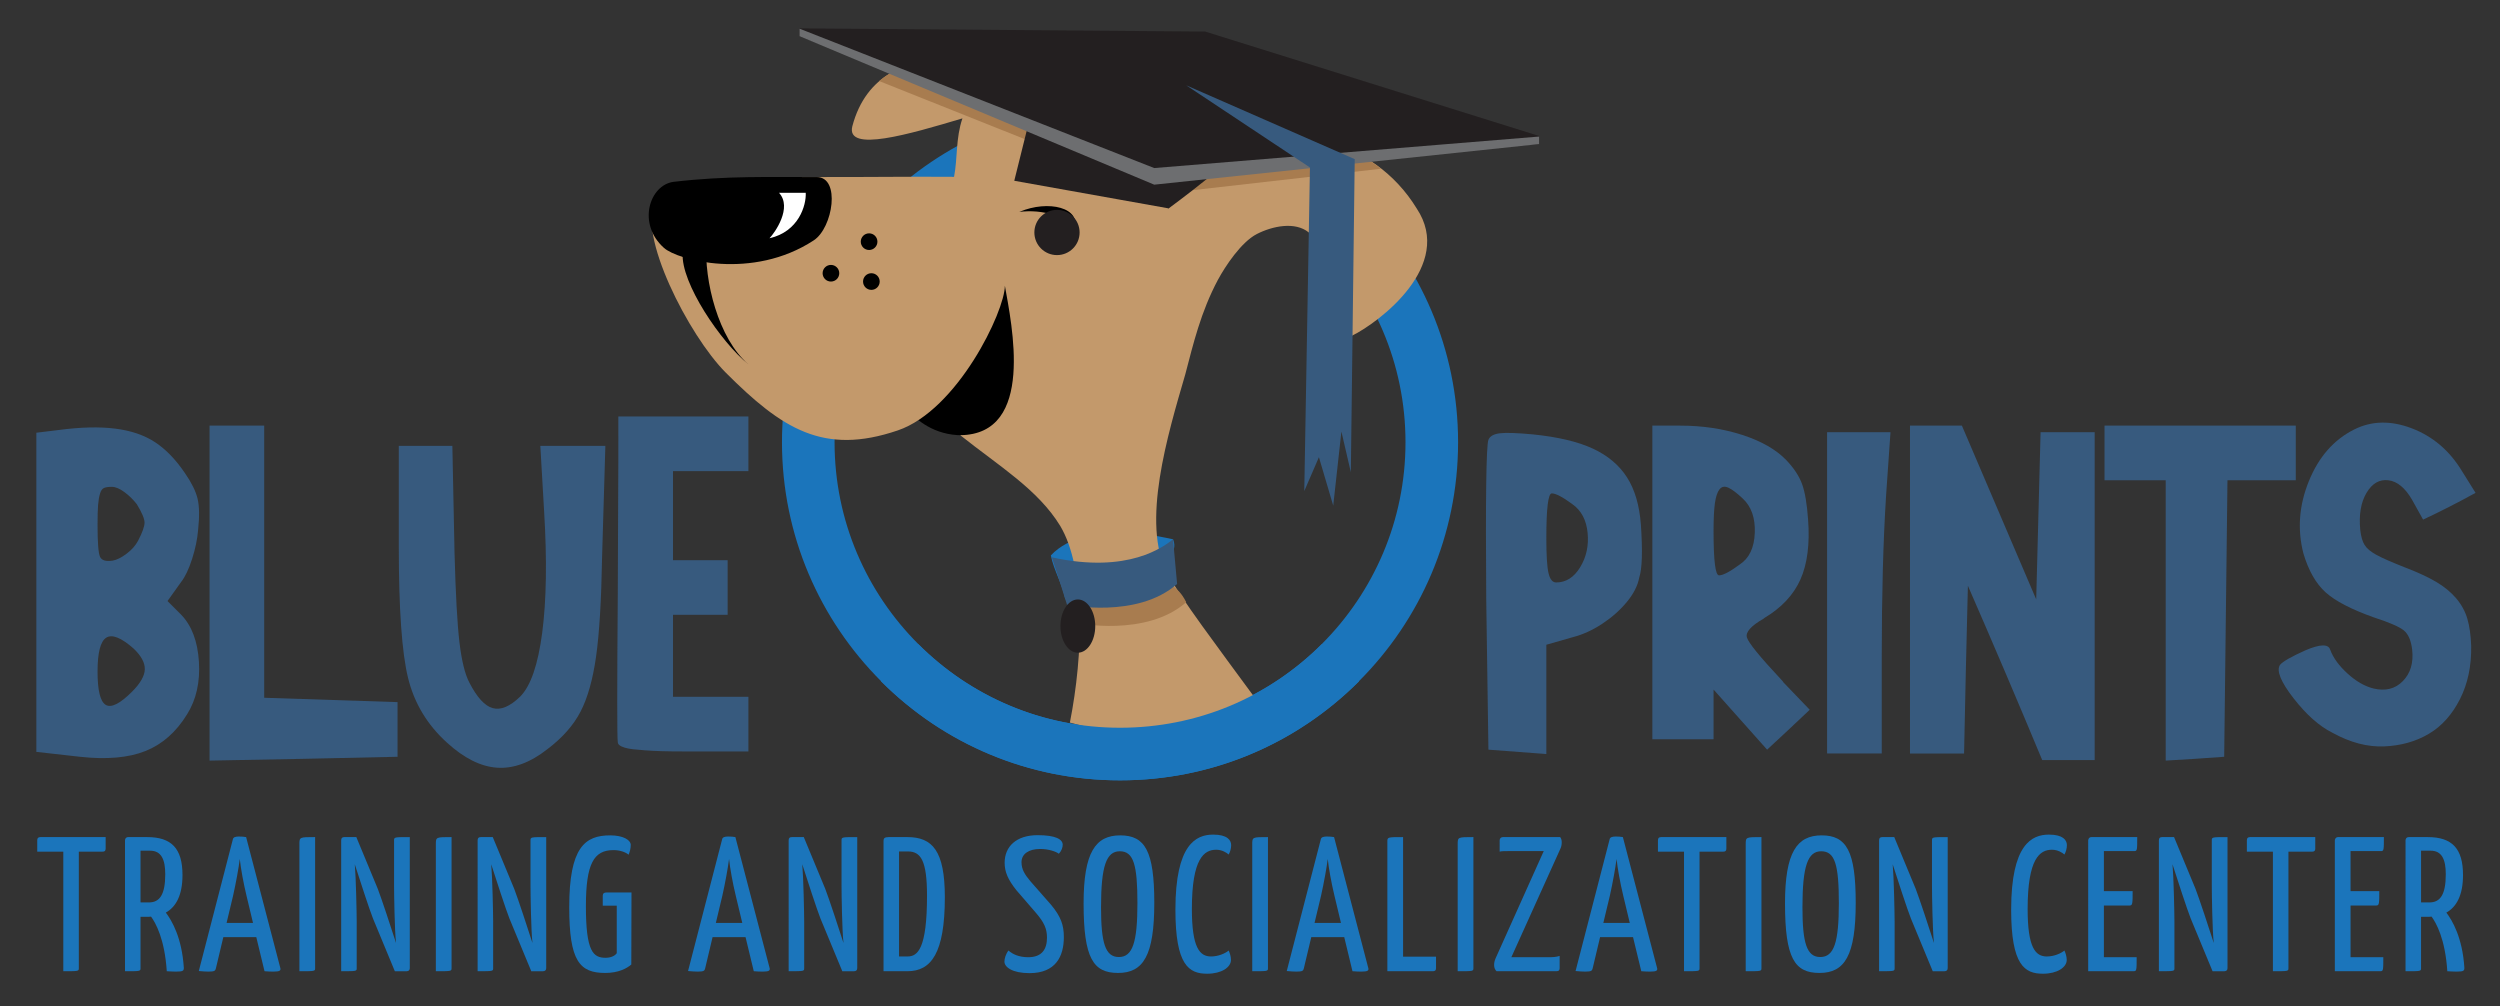 <?xml version="1.0" encoding="utf-8"?>
<!-- Generator: Adobe Illustrator 16.0.0, SVG Export Plug-In . SVG Version: 6.00 Build 0)  -->
<!DOCTYPE svg PUBLIC "-//W3C//DTD SVG 1.1//EN" "http://www.w3.org/Graphics/SVG/1.1/DTD/svg11.dtd">
<svg version="1.1" id="Layer_1" xmlns="http://www.w3.org/2000/svg" xmlns:xlink="http://www.w3.org/1999/xlink" x="0px" y="0px"
	 width="274.5px" height="110.5px" viewBox="0 0 274.5 110.5" enable-background="new 0 0 274.5 110.5" xml:space="preserve">
<rect x="0" y="0" width="274.5" height="110.5" fill="#333333" stroke="none"/>
<g>
	<g>
		<path fill="#375A7E" d="M6.45,47.214c2.4-0.319,4.471-0.369,6.21-0.15c1.74,0.22,3.2,0.72,4.381,1.5
			c1.179,0.78,2.27,1.911,3.27,3.39c0.72,1.041,1.18,1.971,1.38,2.79c0.2,0.82,0.22,1.971,0.061,3.45
			c-0.081,1-0.301,2.061-0.66,3.18c-0.36,1.12-0.761,1.96-1.2,2.521l-1.5,2.1l1.5,1.5c1.16,1.2,1.81,2.92,1.95,5.16
			c0.14,2.24-0.291,4.16-1.29,5.76c-1.2,1.961-2.73,3.311-4.59,4.05c-1.86,0.741-4.251,0.95-7.17,0.63L3.99,82.555V47.514
			L6.45,47.214z M15.03,55.374c-0.4-0.52-0.86-0.969-1.38-1.35c-0.521-0.379-0.98-0.57-1.38-0.57c-0.36,0-0.641,0.041-0.84,0.12
			c-0.2,0.081-0.351,0.291-0.45,0.63c-0.101,0.34-0.171,0.75-0.21,1.23c-0.04,0.48-0.06,1.22-0.06,2.22c0,1.92,0.09,3.08,0.27,3.48
			c0.18,0.399,0.649,0.539,1.41,0.42c0.439-0.08,0.939-0.33,1.5-0.75c0.56-0.42,0.979-0.891,1.26-1.41
			c0.48-0.92,0.721-1.59,0.721-2.01C15.871,56.964,15.59,56.295,15.03,55.374z M14.671,71.214c-1.36-1.2-2.361-1.599-3-1.2
			c-0.641,0.4-0.96,1.641-0.96,3.721s0.3,3.3,0.899,3.66c0.601,0.359,1.561-0.121,2.88-1.44c0.92-0.92,1.39-1.74,1.41-2.46
			C15.92,72.773,15.511,72.015,14.671,71.214z"/>
		<path fill="#375A7E" d="M23.01,83.514v-36.78h6v29.88c4.96,0.16,9.841,0.32,14.641,0.479v6
			C36.77,83.254,29.89,83.395,23.01,83.514z"/>
		<path fill="#375A7E" d="M43.788,60.055V48.954h5.881l0.239,11.76c0.12,4.521,0.3,7.791,0.54,9.81
			c0.24,2.021,0.601,3.491,1.08,4.41c0.84,1.641,1.7,2.58,2.58,2.82s1.88-0.18,3-1.26c1.16-1.16,1.97-3.51,2.43-7.05
			s0.53-7.95,0.21-13.23l-0.42-7.26h7.141l-0.36,12.181c-0.08,4.76-0.3,8.41-0.66,10.949c-0.359,2.541-0.93,4.561-1.71,6.061
			s-1.99,2.87-3.63,4.109c-1.881,1.48-3.72,2.16-5.52,2.04c-1.801-0.12-3.641-1.04-5.521-2.76c-2.16-1.96-3.58-4.32-4.26-7.08
			C44.128,71.694,43.788,66.895,43.788,60.055z"/>
		<path fill="#375A7E" d="M67.894,47.769v-2.04h14.28v6h-8.28v9.779h6v6h-6v9h8.28v6h-7.14c-0.881,0-1.661-0.009-2.341-0.029
			c-0.68-0.02-1.289-0.05-1.829-0.09c-0.54-0.039-0.99-0.08-1.351-0.12c-0.359-0.04-0.67-0.1-0.93-0.181
			c-0.261-0.079-0.45-0.169-0.57-0.27c-0.12-0.1-0.18-0.21-0.18-0.33c-0.081-0.52-0.081-5.939,0-16.26c0-2.479,0.009-5.08,0.03-7.8
			c0.02-2.72,0.029-4.959,0.029-6.72C67.894,48.949,67.894,47.969,67.894,47.769z"/>
		<path fill="#375A7E" d="M163.428,48.294c0.159-0.399,0.579-0.639,1.26-0.72c0.68-0.08,1.88-0.04,3.601,0.12
			c2.76,0.28,4.959,0.8,6.6,1.56c1.64,0.761,2.89,1.811,3.75,3.15c0.86,1.34,1.37,3.07,1.53,5.189c0.199,2.921,0.14,4.86-0.18,5.82
			c-0.161,0.881-0.61,1.77-1.351,2.67s-1.641,1.701-2.7,2.4c-1.06,0.7-2.13,1.19-3.21,1.47l-2.939,0.84v12
			c-2.08-0.159-4.2-0.319-6.36-0.479l-0.24-16.5C163.107,54.774,163.188,48.935,163.428,48.294z M172.668,55.374
			c-1.08-0.8-1.841-1.2-2.28-1.2c-0.4,0-0.6,1.64-0.6,4.919c0,1.881,0.079,3.16,0.24,3.84c0.159,0.682,0.439,1.021,0.84,1.021
			c1.08,0,1.959-0.56,2.64-1.681c0.68-1.119,0.95-2.379,0.811-3.779C174.178,57.094,173.628,56.055,172.668,55.374z"/>
		<path fill="#375A7E" d="M181.427,81.174v-34.44h3.061c2.439,0,4.71,0.34,6.81,1.02c2.101,0.681,3.71,1.601,4.83,2.76
			c0.84,0.88,1.42,1.761,1.74,2.64c0.319,0.88,0.54,2.181,0.66,3.9c0.199,2.68-0.081,4.869-0.84,6.569
			c-0.761,1.7-2.081,3.11-3.96,4.229l-0.061,0.061c-1.4,0.801-2.021,1.49-1.859,2.07c0.159,0.58,1.419,2.13,3.779,4.65
			c0.12,0.119,0.2,0.22,0.24,0.299l2.88,3c-1.601,1.521-3.16,2.98-4.68,4.381l-5.88-6.601v5.46H181.427z M191.327,54.714
			c-0.641-0.6-1.16-0.99-1.56-1.17c-0.4-0.18-0.721-0.12-0.96,0.18c-0.24,0.3-0.411,0.81-0.511,1.53
			c-0.1,0.721-0.149,1.74-0.149,3.061c0,3.24,0.199,4.859,0.6,4.859c0.439,0,1.2-0.398,2.28-1.199c1.039-0.68,1.59-1.84,1.649-3.48
			C192.737,56.854,192.287,55.594,191.327,54.714z"/>
		<path fill="#375A7E" d="M200.615,82.734v-35.28h6.961l-0.48,6.9c-0.32,5-0.48,10.88-0.48,17.64v10.74H200.615z"/>
		<path fill="#375A7E" d="M209.717,82.734v-36h5.699c2.721,6.36,5.439,12.72,8.16,19.081c0.16-6.2,0.32-12.32,0.48-18.36h5.939v36
			h-5.76c-2.68-6.439-5.4-12.819-8.16-19.14c-0.16,6.24-0.299,12.381-0.42,18.42H209.717z"/>
		<path fill="#375A7E" d="M231.076,52.734v-6h21v6h-7.5l-0.18,15.12l-0.18,15.24c-2.121,0.16-4.26,0.301-6.42,0.42v-30.78H231.076z"
			/>
		<path fill="#375A7E" d="M258.496,47.154c1.92-0.96,4.029-1,6.33-0.12c2.299,0.88,4.129,2.44,5.49,4.68l1.5,2.4
			c-1.881,1.041-3.801,2.021-5.76,2.94l-1.201-2.161c-0.76-1.32-1.631-2.04-2.609-2.16c-0.98-0.12-1.781,0.34-2.4,1.38
			c-0.621,1.041-0.85,2.399-0.689,4.08c0.08,0.72,0.24,1.271,0.479,1.649c0.24,0.381,0.67,0.741,1.291,1.08
			c0.619,0.341,1.689,0.811,3.209,1.41c1.359,0.521,2.48,1.041,3.361,1.561c0.879,0.52,1.609,1.12,2.189,1.8
			c0.58,0.681,0.99,1.431,1.23,2.25c0.24,0.82,0.379,1.81,0.42,2.97c0.039,2.2-0.371,4.15-1.23,5.85
			c-0.861,1.701-2,2.971-3.42,3.811s-3.051,1.301-4.891,1.38c-1.84,0.081-3.74-0.42-5.699-1.5c-1.439-0.72-2.859-1.979-4.26-3.78
			c-1.4-1.8-1.9-3.02-1.5-3.66c0.279-0.359,1.219-0.899,2.82-1.619c1.6-0.68,2.498-0.699,2.699-0.061
			c0.32,0.881,0.949,1.75,1.891,2.61c0.939,0.86,1.889,1.409,2.85,1.649c1.32,0.32,2.4,0.051,3.24-0.81s1.18-2.011,1.02-3.45
			c-0.119-0.999-0.42-1.699-0.9-2.1c-0.479-0.399-1.58-0.88-3.299-1.44c-2.48-0.88-4.252-1.8-5.311-2.76
			c-1.061-0.96-1.871-2.38-2.43-4.261c-0.682-2.639-0.48-5.289,0.6-7.949C254.596,50.165,256.256,48.274,258.496,47.154z"/>
	</g>
	<g>
		<path fill="#1B75BB" d="M8.655,93.512v12.791c0,0.337-0.022,0.337-1.705,0.337V93.512H4.089v-1.241
			c0-0.253,0.105-0.358,0.358-0.358H11.6v1.262c0,0.253-0.105,0.338-0.358,0.338H8.655z"/>
		<path fill="#1B75BB" d="M13.725,92.271c0,0,0-0.358,0.358-0.358h2.083c2.651,0,3.871,1.24,3.871,4.166
			c0,2.251-0.736,3.514-1.83,4.123c0.651,0.862,1.767,2.735,1.977,6.06c0,0.315-0.063,0.421-0.862,0.421
			c-0.273,0-0.632-0.021-1.01-0.042c-0.231-3.557-1.221-5.302-1.726-5.997c-0.147,0.021-0.294,0.021-0.421,0.021H15.43v5.639
			c0,0.337-0.021,0.337-1.705,0.337V92.271z M16.482,93.405H15.43v5.681h0.926c1.179,0,1.789-0.861,1.789-3.092
			C18.145,94.395,17.724,93.405,16.482,93.405z"/>
		<path fill="#1B75BB" d="M28.14,102.895h-3.619l-0.821,3.45c-0.063,0.231-0.126,0.337-0.8,0.337c-0.23,0-0.673-0.021-1.072-0.064
			l3.744-14.475c0.043-0.209,0.274-0.293,0.652-0.293c0.295,0,0.589,0.021,0.8,0.062l3.766,14.412
			c0.043,0.23-0.063,0.357-0.736,0.357c-0.252,0-0.589,0-1.01-0.042L28.14,102.895z M24.878,101.338h2.903l-0.715-2.988
			c-0.337-1.389-0.631-3.029-0.737-4.039c-0.125,1.01-0.421,2.629-0.736,4.039L24.878,101.338z"/>
		<path fill="#1B75BB" d="M32.874,92.691c0-0.779,0.021-0.779,1.727-0.779v14.391c0,0.337-0.022,0.337-1.727,0.337V92.691z"/>
		<path fill="#1B75BB" d="M40.955,100.854c-0.379-0.947-1.474-4.313-1.999-5.954c0.126,1.367,0.21,5.385,0.21,6.291v5.111
			c0,0.337,0,0.337-1.705,0.337V92.271c0-0.253,0.106-0.358,0.358-0.358h1.305l2.356,5.681c0.421,1.094,1.494,4.355,1.999,5.933
			v-0.062c-0.148-1.262-0.211-5.261-0.211-6.249v-4.943c0-0.358,0.043-0.358,1.727-0.358v14.391c0,0.211-0.127,0.337-0.358,0.337
			h-1.284L40.955,100.854z"/>
		<path fill="#1B75BB" d="M47.857,92.691c0-0.779,0.021-0.779,1.724-0.779v14.391c0,0.337-0.021,0.337-1.724,0.337V92.691z"/>
		<path fill="#1B75BB" d="M55.936,100.854c-0.378-0.947-1.472-4.313-1.999-5.954c0.126,1.367,0.211,5.385,0.211,6.291v5.111
			c0,0.337,0,0.337-1.704,0.337V92.271c0-0.253,0.104-0.358,0.357-0.358h1.304l2.356,5.681c0.421,1.094,1.493,4.355,1.998,5.933
			v-0.062c-0.146-1.262-0.209-5.261-0.209-6.249v-4.943c0-0.358,0.041-0.358,1.724-0.358v14.391c0,0.211-0.125,0.337-0.356,0.337
			h-1.283L55.936,100.854z"/>
		<path fill="#1B75BB" d="M69.255,92.775c0,0.398-0.104,0.758-0.232,1.072c-0.357-0.295-0.967-0.505-1.661-0.505
			c-2.146,0-3.03,1.452-3.03,6.165c0,4.985,0.799,5.658,2.167,5.658c0.737,0,1.116-0.336,1.221-0.504v-5.219h-1.537V98.35
			c0-0.231,0.126-0.357,0.399-0.357h2.756l-0.02,7.911c-0.485,0.421-1.41,0.926-2.861,0.926c-2.82,0-3.955-1.306-3.955-7.217
			c0-6.585,1.724-7.89,4.501-7.89C68.414,91.723,69.255,92.227,69.255,92.775z"/>
		<path fill="#1B75BB" d="M81.86,102.895h-3.619l-0.82,3.45c-0.062,0.231-0.126,0.337-0.799,0.337c-0.232,0-0.673-0.021-1.074-0.064
			l3.746-14.475c0.041-0.209,0.273-0.293,0.652-0.293c0.294,0,0.589,0.021,0.799,0.062l3.767,14.412
			c0.041,0.23-0.063,0.357-0.737,0.357c-0.252,0-0.589,0-1.01-0.042L81.86,102.895z M78.599,101.338h2.903l-0.715-2.988
			c-0.337-1.389-0.632-3.029-0.736-4.039c-0.127,1.01-0.421,2.629-0.737,4.039L78.599,101.338z"/>
		<path fill="#1B75BB" d="M90.087,100.854c-0.377-0.947-1.472-4.313-1.998-5.954c0.126,1.367,0.21,5.385,0.21,6.291v5.111
			c0,0.337,0,0.337-1.704,0.337V92.271c0-0.253,0.105-0.358,0.357-0.358h1.304l2.356,5.681c0.421,1.094,1.494,4.355,1.999,5.933
			v-0.062c-0.147-1.262-0.21-5.261-0.21-6.249v-4.943c0-0.358,0.042-0.358,1.725-0.358v14.391c0,0.211-0.125,0.337-0.357,0.337
			h-1.283L90.087,100.854z"/>
		<path fill="#1B75BB" d="M99.62,91.912c2.756,0,4.124,1.493,4.124,6.605c0,6.165-1.515,8.122-4.102,8.122h-2.63V92.312
			c0-0.253,0.105-0.399,0.567-0.399H99.62z M99.683,93.489h-0.967v11.53h0.946c1.094,0,2.125-0.842,2.125-6.67
			C101.787,94.459,101.093,93.489,99.683,93.489z"/>
		<path fill="#1B75BB" d="M116.685,92.754c0,0.294-0.125,0.673-0.421,0.988c-0.294-0.23-1.094-0.525-2.061-0.525
			c-1.242,0-2.041,0.547-2.041,1.451c0,0.779,0.336,1.326,0.967,2.083l2.272,2.588c1.094,1.304,1.41,2.251,1.41,3.556
			c0,2.125-0.905,3.955-3.767,3.955c-1.915,0-2.756-0.674-2.756-1.262c0-0.337,0.147-0.842,0.442-1.221
			c0.442,0.399,1.156,0.736,2.167,0.736c1.494,0,2.062-0.862,2.062-2.146c0-0.969-0.295-1.663-1.221-2.735l-2.125-2.462
			c-0.946-1.178-1.304-2.04-1.304-3.029c0-1.768,1.262-3.03,3.619-3.03C115.927,91.701,116.685,92.164,116.685,92.754z"/>
		<path fill="#1B75BB" d="M122.998,91.723c2.734,0,3.744,1.727,3.744,7.405c0,5.786-1.199,7.701-3.976,7.701
			c-2.714,0-3.787-1.578-3.787-7.638C118.979,93.596,120.283,91.723,122.998,91.723z M122.85,105.082c1.515,0,2.04-1.619,2.04-5.911
			c0-4.208-0.42-5.702-1.935-5.702c-1.472,0-2.061,1.6-2.061,6.144C120.894,103.525,121.356,105.082,122.85,105.082z"/>
		<path fill="#1B75BB" d="M135.181,92.795c0,0.401-0.126,0.779-0.274,1.031c-0.209-0.189-0.714-0.525-1.367-0.525
			c-1.326,0-2.672,0.945-2.672,6.5c0,4.271,0.863,5.219,2.104,5.219c0.801,0,1.558-0.337,1.936-0.652
			c0.127,0.273,0.252,0.673,0.252,1.031c0,0.82-1.051,1.515-2.609,1.515c-1.998,0-3.491-0.905-3.491-7.028
			c0-7.193,2.272-8.246,4.144-8.246C134.76,91.639,135.181,92.249,135.181,92.795z"/>
		<path fill="#1B75BB" d="M137.496,92.691c0-0.779,0.021-0.779,1.726-0.779v14.391c0,0.337-0.021,0.337-1.726,0.337V92.691z"/>
		<path fill="#1B75BB" d="M147.597,102.895h-3.618l-0.822,3.45c-0.062,0.231-0.125,0.337-0.799,0.337
			c-0.23,0-0.673-0.021-1.072-0.064l3.744-14.475c0.043-0.209,0.273-0.293,0.652-0.293c0.295,0,0.59,0.021,0.799,0.062l3.766,14.412
			c0.044,0.23-0.062,0.357-0.735,0.357c-0.253,0-0.589,0-1.01-0.042L147.597,102.895z M144.336,101.338h2.902l-0.715-2.988
			c-0.337-1.389-0.631-3.029-0.737-4.039c-0.125,1.01-0.421,2.629-0.735,4.039L144.336,101.338z"/>
		<path fill="#1B75BB" d="M154.057,105.04h3.619v1.263c0,0.273-0.148,0.337-0.358,0.337h-4.986V92.396
			c0-0.483,0.043-0.483,1.726-0.483V105.04z"/>
		<path fill="#1B75BB" d="M160.054,92.691c0-0.779,0.021-0.779,1.726-0.779v14.391c0,0.337-0.021,0.337-1.726,0.337V92.691z"/>
		<path fill="#1B75BB" d="M164.662,92.271c0-0.212,0.147-0.358,0.358-0.358h6.29c0.105,0.168,0.168,0.295,0.168,0.567
			c0,0.253-0.041,0.505-0.168,0.757l-5.364,11.867h4.06c0.463,0,0.906-0.021,1.242-0.147v1.347c0,0.189-0.063,0.337-0.358,0.337
			h-6.563c-0.146-0.126-0.273-0.358-0.273-0.673c0-0.254,0.042-0.463,0.168-0.758l5.281-11.76h-3.914c-0.379,0-0.736,0-0.926,0.062
			V92.271z"/>
		<path fill="#1B75BB" d="M179.307,102.895h-3.617l-0.821,3.45c-0.063,0.231-0.126,0.337-0.8,0.337c-0.23,0-0.674-0.021-1.072-0.064
			l3.744-14.475c0.043-0.209,0.273-0.293,0.652-0.293c0.295,0,0.589,0.021,0.799,0.062l3.766,14.412
			c0.043,0.23-0.062,0.357-0.735,0.357c-0.253,0-0.589,0-1.01-0.042L179.307,102.895z M176.046,101.338h2.903l-0.715-2.988
			c-0.337-1.389-0.632-3.029-0.736-4.039c-0.126,1.01-0.422,2.629-0.736,4.039L176.046,101.338z"/>
		<path fill="#1B75BB" d="M186.609,93.512v12.791c0,0.337-0.021,0.337-1.705,0.337V93.512h-2.861v-1.241
			c0-0.253,0.106-0.358,0.359-0.358h7.152v1.262c0,0.253-0.105,0.338-0.357,0.338H186.609z"/>
		<path fill="#1B75BB" d="M191.68,92.691c0-0.779,0.022-0.779,1.727-0.779v14.391c0,0.337-0.021,0.337-1.727,0.337V92.691z"/>
		<path fill="#1B75BB" d="M200.014,91.723c2.734,0,3.744,1.727,3.744,7.405c0,5.786-1.199,7.701-3.977,7.701
			c-2.713,0-3.787-1.578-3.787-7.638C195.994,93.596,197.299,91.723,200.014,91.723z M199.866,105.082
			c1.515,0,2.04-1.619,2.04-5.911c0-4.208-0.421-5.702-1.936-5.702c-1.472,0-2.061,1.6-2.061,6.144
			C197.91,103.525,198.371,105.082,199.866,105.082z"/>
		<path fill="#1B75BB" d="M209.818,100.854c-0.379-0.947-1.473-4.313-1.999-5.954c0.126,1.367,0.21,5.385,0.21,6.291v5.111
			c0,0.337,0,0.337-1.704,0.337V92.271c0-0.253,0.105-0.358,0.358-0.358h1.305l2.355,5.681c0.421,1.094,1.494,4.355,2,5.933v-0.062
			c-0.148-1.262-0.212-5.261-0.212-6.249v-4.943c0-0.358,0.043-0.358,1.726-0.358v14.391c0,0.211-0.127,0.337-0.357,0.337h-1.284
			L209.818,100.854z"/>
		<path fill="#1B75BB" d="M226.945,92.795c0,0.401-0.125,0.779-0.272,1.031c-0.211-0.189-0.716-0.525-1.368-0.525
			c-1.324,0-2.671,0.945-2.671,6.5c0,4.271,0.862,5.219,2.104,5.219c0.799,0,1.556-0.337,1.936-0.652
			c0.126,0.273,0.253,0.673,0.253,1.031c0,0.82-1.053,1.515-2.609,1.515c-1.998,0-3.493-0.905-3.493-7.028
			c0-7.193,2.272-8.246,4.146-8.246C226.525,91.639,226.945,92.249,226.945,92.795z"/>
		<path fill="#1B75BB" d="M234.605,105.104c0,1.43,0,1.536-0.337,1.536h-4.985V92.271c0,0,0.02-0.358,0.356-0.358h5.028
			c0,1.389,0,1.537-0.315,1.537h-3.345v4.396h3.156c0,1.304,0,1.578-0.316,1.578h-2.84v5.68H234.605z"/>
		<path fill="#1B75BB" d="M240.541,100.854c-0.379-0.947-1.474-4.313-1.999-5.954c0.126,1.367,0.21,5.385,0.21,6.291v5.111
			c0,0.337,0,0.337-1.705,0.337V92.271c0-0.253,0.106-0.358,0.359-0.358h1.305l2.355,5.681c0.421,1.094,1.494,4.355,2,5.933v-0.062
			c-0.148-1.262-0.212-5.261-0.212-6.249v-4.943c0-0.358,0.043-0.358,1.726-0.358v14.391c0,0.211-0.127,0.337-0.357,0.337h-1.284
			L240.541,100.854z"/>
		<path fill="#1B75BB" d="M251.271,93.512v12.791c0,0.337-0.021,0.337-1.705,0.337V93.512h-2.86v-1.241
			c0-0.253,0.106-0.358,0.358-0.358h7.152v1.262c0,0.253-0.105,0.338-0.357,0.338H251.271z"/>
		<path fill="#1B75BB" d="M261.688,105.104c0,1.43,0,1.536-0.336,1.536h-4.987V92.271c0,0,0.021-0.358,0.358-0.358h5.027
			c0,1.389,0,1.537-0.314,1.537h-3.346v4.396h3.155c0,1.304,0,1.578-0.315,1.578h-2.84v5.68H261.688z"/>
		<path fill="#1B75BB" d="M264.128,92.271c0,0,0-0.358,0.358-0.358h2.082c2.652,0,3.871,1.24,3.871,4.166
			c0,2.251-0.736,3.514-1.83,4.123c0.652,0.862,1.768,2.735,1.979,6.06c0,0.315-0.064,0.421-0.863,0.421
			c-0.273,0-0.631-0.021-1.01-0.042c-0.23-3.557-1.221-5.302-1.726-5.997c-0.147,0.021-0.294,0.021-0.421,0.021h-0.736v5.639
			c0,0.337-0.021,0.337-1.704,0.337V92.271z M266.885,93.405h-1.053v5.681h0.926c1.179,0,1.789-0.861,1.789-3.092
			C268.547,94.395,268.127,93.405,266.885,93.405z"/>
	</g>
	<path fill="#1B75BB" d="M128.188,62.988c-0.744-1.684,1.304-2.1,0.613-3.771c-0.089,0.001-9.419-2.485-13.418,1.766
		c0.303,1.602,1.297,3.215,1.595,4.84C117.904,64.966,119.587,61.924,128.188,62.988z"/>
	<path d="M98.774,43.741c0,0,3.412,6.637,11.559,2.922s0.769-17.081,0.769-17.081L98.774,43.741z"/>
	<path fill="#1B75BB" d="M122.979,85.68c-20.467,0-37.118-16.651-37.118-37.119s16.651-37.118,37.118-37.118
		c20.467,0,37.119,16.651,37.119,37.118S143.446,85.68,122.979,85.68z M122.979,17.216c-17.283,0-31.344,14.061-31.344,31.345
		s14.061,31.345,31.344,31.345c17.284,0,31.345-14.062,31.345-31.345S140.263,17.216,122.979,17.216z"/>
	<path fill="#C3996B" d="M110.336,31.372c0.726,4.172,3.382,16.326-4.902,16.412c4.241,3.381,8.541,5.959,10.985,9.972
		c2.792,4.695,2.544,14.033,1.055,21.584c3.96,1.102,8.329,1.723,11.903,0.736c2.594-0.717,5.54-1.994,8.417-3.443
		c-4.129-5.629-8.159-10.967-9.605-13.645c-2.947-5.48,0.038-15.296,1.952-21.875c0.893-3.41,1.713-6.867,3.576-10.369
		c0.819-1.523,2.57-4.167,4.281-5.047c1.712-0.879,4.207-1.402,5.71-0.171s-2.078,5.615,4.75,11.332
		c3.013-1.486,11.255-7.719,7.101-13.959c-4.882-7.979-14.645-9.525-21.107-6.393c-2.506,0.975-5.792,4.17-6.13,6.375
		c-5.14-2.408-10.399-3.004-16.595-3.139c-0.544-0.682,4.695-10.102,1.566-11.479c-1.387-0.707-16.685-5.873-19.71,5.609
		c-0.713,2.912,6.232,0.875,12.091-0.875c-0.747,2.186-0.521,4.375-0.919,6.42c-5.806-0.035-6.472,0.024-15.694,0.024
		c-1.758,0-13.456-0.079-17.064,2.65c-2.132,3.494,3.628,14.761,7.693,18.826c6.162,6.162,10.729,9.118,18.879,6.345
		C105.128,45.039,110.327,34.192,110.336,31.372z"/>
	<path d="M89.354,26.387c2.108-1.383,2.968-6.946,0.32-6.946c-5.061,0.021-9.832-0.165-15.727,0.526
		c-2.625,0.353-4.02,4.59-1.043,7.253C74.399,28.558,82.599,30.819,89.354,26.387z"/>
	<path d="M111.903,23.27c2.559-0.328,5.33,0.477,6.034,2.049c0.94-2.572-2.89-3.379-5.96-2.072
		C111.952,23.254,111.928,23.262,111.903,23.27z"/>
	<path d="M74.961,27.804c-0.235,3.229,4.216,9.803,7.225,12.205c-3.331-2.829-4.89-9.236-4.615-13.282
		C76.7,27.078,75.831,27.438,74.961,27.804z"/>
	<circle fill="#231F20" cx="116.057" cy="25.526" r="2.484"/>
	<path fill="none" stroke="#231F20" stroke-width="6.387" stroke-miterlimit="10" d="M85.963,42.618"/>
	<path fill="none" stroke="#231F20" stroke-width="6.387" stroke-miterlimit="10" d="M123.829,80.484"/>
	<path fill="none" stroke="#1B75BB" stroke-width="6.387" stroke-miterlimit="10" d="M97.053,15.841"/>
	<path fill="#1B75BB" d="M122.979,85.68c-9.915,0-19.235-3.861-26.246-10.873l4.083-4.082c5.92,5.92,13.791,9.181,22.163,9.181
		c8.373,0,16.244-3.261,22.165-9.181l4.082,4.082C142.215,81.818,132.894,85.68,122.979,85.68z"/>
	<path fill="none" stroke="#1B75BB" stroke-width="6.387" stroke-miterlimit="10" d="M150.605,15.842"/>
	<path fill="#A87C4F" d="M116.489,63.197c0.585,1.746,1.136,3.479,1.669,5.207c0.089,0.008,7.714,1.58,12.089-2.283
		c-1.001-2.002-1.913-1.486-2.06-3.133C127.186,63.756,124.954,65.053,116.489,63.197z"/>
	<path fill="#375A7E" d="M115.488,61.195c0.585,1.746,1.136,3.479,1.669,5.207c0.089,0.008,7.714,1.58,12.089-2.283
		c-0.153-1.623-0.299-3.256-0.445-4.902C127.799,59.984,123.953,63.051,115.488,61.195z"/>
	<ellipse fill="#231F20" cx="118.347" cy="68.744" rx="1.911" ry="2.924"/>
	<g>
		<path fill="#A87C4F" d="M113.028,15.482c1.052-2.934,2.047-6.424,0.235-7.222c-1.116-0.569-11.241-4.021-16.729,0.64
			L113.028,15.482z"/>
		<path fill="#A87C4F" d="M134.421,16.502c-1.323,0.515-2.859,1.649-4.069,2.929v1.518l21.281-2.421
			C146.463,14.478,139.448,14.066,134.421,16.502z"/>
	</g>
	<path fill="#231F20" d="M112.853,13.874l-1.486,5.975l16.954,3.033c0,0,8.295-6.092,7.104-6.34
		C134.232,16.292,112.853,13.874,112.853,13.874z"/>
	<circle cx="95.677" cy="30.914" r="0.914"/>
	<circle cx="95.427" cy="26.535" r="0.914"/>
	<circle cx="91.237" cy="30.001" r="0.914"/>
	<polygon fill="#231F20" points="168.992,14.93 132.332,3.465 87.788,3.114 87.788,3.973 126.734,19.276 168.992,15.819 	"/>
	<polygon fill="#6D6E70" points="168.992,14.994 126.734,18.452 87.788,3.148 87.788,3.973 126.734,20.277 168.992,15.819 	"/>
	<polygon fill="#375A7E" points="130.247,9.368 143.832,18.389 143.209,53.92 144.817,50.2 146.388,55.518 147.287,47.383 
		148.322,51.852 148.749,17.475 	"/>
	<path fill="#FFFFFF" d="M85.537,21.172c1.494,1.624-0.467,4.391-1.049,4.988c3.219-0.73,4.049-3.627,3.982-4.988H85.537z"/>
</g>
</svg>
